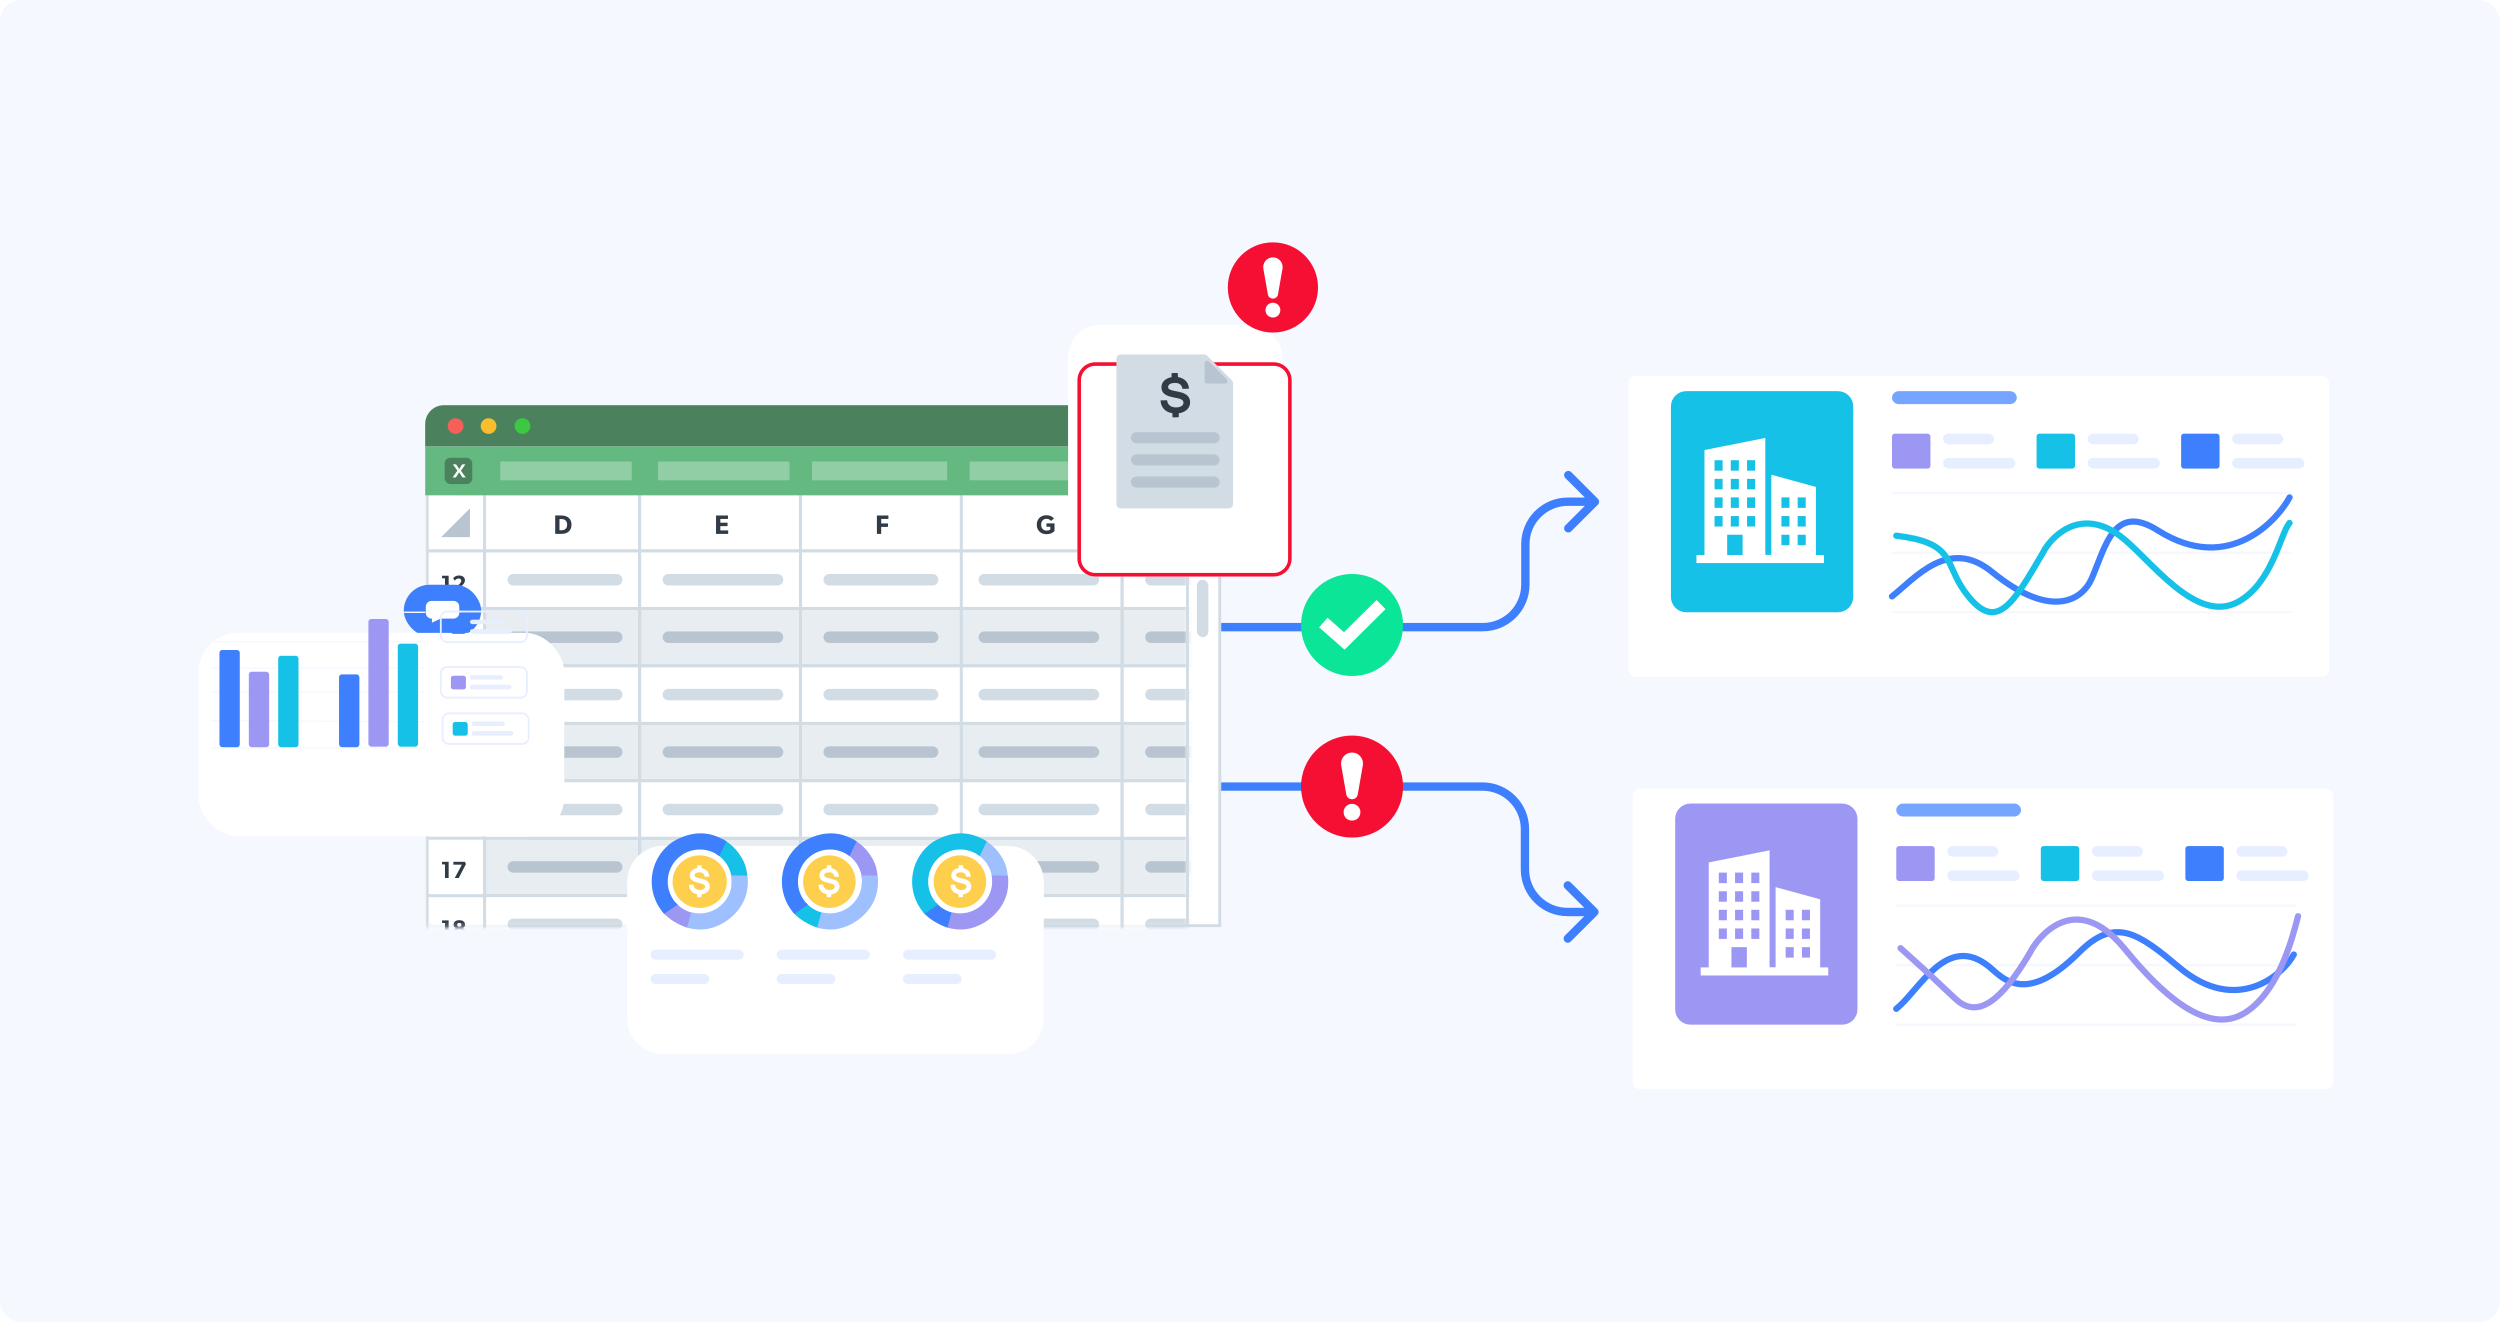 <svg width="588" height="311" viewBox="0 0 588 311" fill="none" xmlns="http://www.w3.org/2000/svg">
<rect width="588" height="311" rx="5" fill="#F5F8FF"/>
<path d="M287 146.517C286.457 146.517 286.017 146.957 286.017 147.5C286.017 148.043 286.457 148.483 287 148.483L287 146.517ZM375.817 118.694C376.201 118.31 376.201 117.688 375.817 117.304L369.562 111.05C369.178 110.666 368.556 110.666 368.172 111.05C367.788 111.434 367.788 112.056 368.172 112.44L373.732 117.999L368.172 123.559C367.788 123.943 367.788 124.565 368.172 124.949C368.556 125.333 369.178 125.333 369.562 124.949L375.817 118.694ZM358.766 127.999L357.783 127.999L358.766 127.999ZM358.766 137.5L357.783 137.5L358.766 137.5ZM287 148.483L348.766 148.483L348.766 146.517L287 146.517L287 148.483ZM359.748 137.5L359.748 127.999L357.783 127.999L357.783 137.5L359.748 137.5ZM368.766 118.982L375.122 118.982L375.122 117.016L368.766 117.016L368.766 118.982ZM359.748 127.999C359.748 123.019 363.786 118.982 368.766 118.982L368.766 117.016C362.7 117.016 357.783 121.934 357.783 127.999L359.748 127.999ZM348.766 148.483C354.831 148.483 359.748 143.566 359.748 137.5L357.783 137.5C357.783 142.48 353.746 146.517 348.766 146.517L348.766 148.483Z" fill="#3D7FFC"/>
<path d="M287 185.983C286.457 185.983 286.017 185.543 286.017 185C286.017 184.457 286.457 184.017 287 184.017L287 185.983ZM375.695 213.805C376.079 214.189 376.079 214.811 375.695 215.195L369.44 221.45C369.057 221.833 368.434 221.833 368.05 221.45C367.667 221.066 367.667 220.443 368.05 220.06L373.61 214.5L368.05 208.94C367.667 208.557 367.667 207.934 368.05 207.55C368.434 207.167 369.057 207.167 369.44 207.55L375.695 213.805ZM358.666 195L359.649 195L358.666 195ZM287 184.017L348.666 184.017L348.666 185.983L287 185.983L287 184.017ZM359.649 195L359.649 204.5L357.684 204.5L357.684 195L359.649 195ZM368.666 213.517L375 213.517L375 215.483L368.666 215.483L368.666 213.517ZM359.649 204.5C359.649 209.48 363.686 213.517 368.666 213.517L368.666 215.483C362.601 215.483 357.684 210.566 357.684 204.5L359.649 204.5ZM348.666 184.017C354.732 184.017 359.649 188.934 359.649 195L357.684 195C357.684 190.02 353.646 185.983 348.666 185.983L348.666 184.017Z" fill="#3D7FFC"/>
<path d="M424.94 116.219H401.109C400.699 116.219 400.367 116.551 400.367 116.962V136.657C400.367 137.067 400.699 137.4 401.109 137.4H424.94C425.349 137.4 425.681 137.067 425.681 136.657V116.962C425.681 116.551 425.349 116.219 424.94 116.219ZM409.887 129.305V124.314C409.887 123.957 410.09 123.632 410.417 123.465C410.749 123.296 411.153 123.318 411.461 123.52L415.704 126.003C415.726 126.015 415.747 126.029 415.767 126.044C416.018 126.227 416.162 126.506 416.162 126.809C416.162 127.113 416.018 127.392 415.767 127.575C415.747 127.59 415.726 127.604 415.704 127.616L411.461 130.099C411.291 130.21 411.092 130.267 410.891 130.267C410.729 130.267 410.566 130.23 410.417 130.154C410.09 129.987 409.887 129.662 409.887 129.305ZM417.782 119V117.705H420.271V119H417.782ZM416.299 119H413.81V117.705H416.299V119ZM412.327 119H409.838V117.705H412.327V119ZM408.355 119H405.867V117.705H408.355V119ZM408.355 134.619V135.913H405.867V134.619H408.355ZM409.838 134.619H412.327V135.913H409.838V134.619ZM413.81 134.619H416.299V135.913H413.81V134.619ZM417.782 134.619H420.271V135.913H417.782V134.619ZM424.198 119H421.754V117.705H424.198V119ZM404.383 117.705V119H401.85V117.705H404.383ZM401.85 134.619H404.383V135.913H401.85V134.619ZM421.754 135.913V134.619H424.198V135.913H421.754Z" fill="white"/>
<g filter="url(#filter0_dd_10354_15253)">
<rect x="383" y="83" width="164.801" height="70.777" rx="1.81" fill="white"/>
</g>
<path d="M396.593 92.306H432.286C434.101 92.306 435.573 93.778 435.573 95.593V140.407C435.573 142.222 434.101 143.694 432.286 143.694H396.593C394.778 143.694 393.306 142.222 393.306 140.407V95.593C393.306 93.778 394.778 92.306 396.593 92.306Z" fill="#15C1E6" stroke="#15C1E6" stroke-width="0.613"/>
<path d="M399 132.432H429V130.537H427.105V114.526L416.621 111.653V130.505H415.2L415.2 103L400.895 105.842V130.537H399L399 132.432ZM422.811 116.99H424.705V119.453H422.811V116.99ZM422.811 121.379H424.705V123.842H422.811V121.379ZM422.811 125.769H424.705V128.232H422.811V125.769ZM418.99 116.99H420.884V119.453H418.99V116.99ZM418.99 121.379H420.884V123.842H418.99V121.379ZM418.99 125.769H420.884V128.232H418.99V125.769ZM410.905 108.242H412.8V110.705H410.905V108.242ZM410.905 112.632H412.8V115.095H410.905V112.632ZM410.905 116.99H412.8V119.453H410.905V116.99ZM410.905 121.379H412.8V123.842H410.905V121.379ZM407.084 108.242H408.979V110.705H407.084V108.242ZM407.084 112.632H408.979V115.095H407.084V112.632ZM407.084 116.99H408.979V119.453H407.084V116.99ZM407.084 121.379H408.979V123.842H407.084V121.379ZM403.263 108.242H405.158V110.706H403.263V108.242ZM403.263 112.632H405.158V115.095H403.263V112.632ZM403.263 116.99H405.158V119.453H403.263V116.99ZM403.263 121.379H405.158V123.842H403.263V121.379ZM406.232 125.769H409.863V130.537H406.232V125.769Z" fill="white"/>
<path d="M472.721 92H446.625C445.727 92 445 92.683 445 93.526C445 94.369 445.727 95.053 446.625 95.053H472.721C473.619 95.053 474.346 94.369 474.346 93.526C474.346 92.683 473.619 92 472.721 92Z" fill="#76A5FF"/>
<path d="M445 116H539" stroke="#F5F8FF" stroke-width="0.587"/>
<path d="M445 130H539" stroke="#F5F8FF" stroke-width="0.587"/>
<path d="M445 144H539" stroke="#F5F8FF" stroke-width="0.587"/>
<path d="M425.94 213.219H402.109C401.699 213.219 401.367 213.551 401.367 213.962V233.657C401.367 234.067 401.699 234.4 402.109 234.4H425.94C426.349 234.4 426.681 234.067 426.681 233.657V213.962C426.681 213.551 426.349 213.219 425.94 213.219ZM410.887 226.305V221.314C410.887 220.957 411.09 220.632 411.417 220.465C411.749 220.296 412.153 220.318 412.461 220.52L416.704 223.003C416.726 223.015 416.747 223.029 416.767 223.044C417.018 223.227 417.162 223.506 417.162 223.809C417.162 224.113 417.018 224.392 416.767 224.575C416.747 224.59 416.726 224.604 416.704 224.616L412.461 227.099C412.291 227.21 412.092 227.267 411.891 227.267C411.729 227.267 411.566 227.23 411.417 227.154C411.09 226.987 410.887 226.662 410.887 226.305ZM418.782 216V214.705H421.271V216H418.782ZM417.299 216H414.81V214.705H417.299V216ZM413.327 216H410.838V214.705H413.327V216ZM409.355 216H406.867V214.705H409.355V216ZM409.355 231.619V232.913H406.867V231.619H409.355ZM410.838 231.619H413.327V232.913H410.838V231.619ZM414.81 231.619H417.299V232.913H414.81V231.619ZM418.782 231.619H421.271V232.913H418.782V231.619ZM425.198 216H422.754V214.705H425.198V216ZM405.383 214.705V216H402.85V214.705H405.383ZM402.85 231.619H405.383V232.913H402.85V231.619ZM422.754 232.913V231.619H425.198V232.913H422.754Z" fill="white"/>
<g filter="url(#filter1_dd_10354_15253)">
<rect x="384" y="180" width="164.801" height="70.777" rx="1.81" fill="white"/>
</g>
<path d="M397.593 189.306H433.286C435.101 189.306 436.573 190.778 436.573 192.593V237.407C436.573 239.222 435.101 240.694 433.286 240.694H397.593C395.778 240.694 394.306 239.222 394.306 237.407V192.593C394.306 190.778 395.778 189.306 397.593 189.306Z" fill="#9D97F4" stroke="#9D97F4" stroke-width="0.613"/>
<path d="M400 229.432H430V227.537H428.105V211.526L417.621 208.653V227.505H416.2L416.2 200L401.895 202.842V227.537H400L400 229.432ZM423.811 213.99H425.705V216.453H423.811V213.99ZM423.811 218.379H425.705V220.842H423.811V218.379ZM423.811 222.769H425.705V225.232H423.811V222.769ZM419.99 213.99H421.884V216.453H419.99V213.99ZM419.99 218.379H421.884V220.842H419.99V218.379ZM419.99 222.769H421.884V225.232H419.99V222.769ZM411.905 205.242H413.8V207.705H411.905V205.242ZM411.905 209.632H413.8V212.095H411.905V209.632ZM411.905 213.99H413.8V216.453H411.905V213.99ZM411.905 218.379H413.8V220.842H411.905V218.379ZM408.084 205.242H409.979V207.705H408.084V205.242ZM408.084 209.632H409.979V212.095H408.084V209.632ZM408.084 213.99H409.979V216.453H408.084V213.99ZM408.084 218.379H409.979V220.842H408.084V218.379ZM404.263 205.242H406.158V207.706H404.263V205.242ZM404.263 209.632H406.158V212.095H404.263V209.632ZM404.263 213.99H406.158V216.453H404.263V213.99ZM404.263 218.379H406.158V220.842H404.263V218.379ZM407.232 222.769H410.863V227.537H407.232V222.769Z" fill="white"/>
<path d="M473.721 189H447.625C446.727 189 446 189.683 446 190.526C446 191.369 446.727 192.053 447.625 192.053H473.721C474.619 192.053 475.346 191.369 475.346 190.526C475.346 189.683 474.619 189 473.721 189Z" fill="#76A5FF"/>
<path d="M446 213H540" stroke="#F5F8FF" stroke-width="0.587"/>
<path d="M446 227H540" stroke="#F5F8FF" stroke-width="0.587"/>
<path d="M446 241H540" stroke="#F5F8FF" stroke-width="0.587"/>
<circle cx="318" cy="147" r="12" fill="#0BE597"/>
<path d="M312.375 147.417L316.176 150.75L323.748 143.25" stroke="white" stroke-width="3.013" stroke-linecap="square"/>
<circle cx="318" cy="185" r="12" fill="#F50F32"/>
<g clip-path="url(#clip0_10354_15253)">
<path d="M317.993 189.059C316.903 189.059 316.016 189.946 316.016 191.036C316.115 193.656 319.872 193.655 319.971 191.036C319.971 189.946 319.083 189.059 317.993 189.059Z" fill="white"/>
<path d="M319.972 177.913C318.991 176.696 317.001 176.695 316.019 177.913C315.528 178.498 315.321 179.266 315.453 180.018C315.846 182.263 316.4 185.432 316.649 186.854C316.928 188.352 319.063 188.352 319.342 186.855L320.538 180.018C320.67 179.266 320.464 178.498 319.972 177.913Z" fill="white"/>
</g>
<path d="M445 140.275C450.434 135.996 458.326 126.21 468.5 134.5C482 145.5 489.585 141.587 492 136C495.242 128.5 497.216 118.232 507.488 124.733C524.5 135.5 535.964 121.814 538.5 117" stroke="#3D7FFC" stroke-width="1.466" stroke-linecap="round"/>
<path d="M446 237.276C451.434 232.997 457.922 219.092 468 227.498C471 230 476.346 236.661 489 224.003C497.5 215.5 503 219.496 512.5 227.498C526.012 238.881 536.964 229.315 539.5 224.501" stroke="#3D7FFC" stroke-width="1.466" stroke-linecap="round"/>
<path d="M446 125.999C459.932 127.656 457.308 132.431 462 139C469.5 149.5 473.503 141.884 480.5 130C482.114 126.679 489 118.939 498.597 126.024C505.561 131.166 516.403 147.179 526.5 141.5C534.5 137 536.348 125.49 538.5 123" stroke="#15C1E6" stroke-width="1.466" stroke-linecap="round"/>
<path d="M447 223.001C457 231.998 454.068 229.522 460 234.998C465 239.613 470.503 235.884 477.5 223.999C479.114 220.679 488 209 499.597 223.026C505.113 229.698 517.403 244.181 527.5 238.502C535.5 234.002 539 221.498 540.5 215.498" stroke="#9D97F4" stroke-width="1.466" stroke-linecap="round"/>
<rect x="445" y="102" width="9.04" height="8.218" rx="0.648" fill="#9D97F4"/>
<rect x="446" y="199" width="9.04" height="8.218" rx="0.648" fill="#9D97F4"/>
<rect x="479" y="102" width="9.04" height="8.218" rx="0.648" fill="#15C1E6"/>
<rect x="480" y="199" width="9.04" height="8.218" rx="0.648" fill="#15C1E6"/>
<rect x="513" y="102" width="9.04" height="8.218" rx="0.648" fill="#3D7FFC"/>
<rect x="514" y="199" width="9.04" height="8.218" rx="0.648" fill="#3D7FFC"/>
<rect x="457" y="102" width="12" height="2.5" rx="1.25" fill="#E7EEFF"/>
<rect x="458" y="199" width="12" height="2.5" rx="1.25" fill="#E7EEFF"/>
<rect x="491" y="102" width="12" height="2.5" rx="1.25" fill="#E7EEFF"/>
<rect x="492" y="199" width="12" height="2.5" rx="1.25" fill="#E7EEFF"/>
<rect x="525" y="102" width="12" height="2.5" rx="1.25" fill="#E7EEFF"/>
<rect x="526" y="199" width="12" height="2.5" rx="1.25" fill="#E7EEFF"/>
<rect x="457" y="107.699" width="17" height="2.5" rx="1.25" fill="#E7EEFF"/>
<rect x="458" y="204.699" width="17" height="2.5" rx="1.25" fill="#E7EEFF"/>
<rect x="491" y="107.699" width="17" height="2.5" rx="1.25" fill="#E7EEFF"/>
<rect x="492" y="204.699" width="17" height="2.5" rx="1.25" fill="#E7EEFF"/>
<rect x="525" y="107.699" width="17" height="2.5" rx="1.25" fill="#E7EEFF"/>
<rect x="526" y="204.699" width="17" height="2.5" rx="1.25" fill="#E7EEFF"/>
<g filter="url(#filter2_dd_10354_15253)">
<path d="M101.234 117.954C101.234 114.418 104.101 111.55 107.638 111.55H286.89V212.418H101.234V117.954Z" fill="white" stroke="#D2DCE4" stroke-width="0.703"/>
<rect x="281.508" y="131.057" width="2.702" height="13.51" rx="1.351" fill="#D2DCE4"/>
<mask id="mask0_10354_15253" style="mask-type:alpha" maskUnits="userSpaceOnUse" x="100" y="110" width="180" height="103">
<rect x="100" y="110.314" width="179.293" height="102.453" fill="#D9D9D9"/>
</mask>
<g mask="url(#mask0_10354_15253)">
<path d="M100.469 124.301L100.469 110.791L113.979 110.791L113.979 124.301L100.469 124.301Z" fill="white" stroke="#D2DCE4" stroke-width="0.697"/>
<path d="M100.469 137.801L100.469 124.291L113.979 124.291L113.979 137.801L100.469 137.801Z" fill="white" stroke="#D2DCE4" stroke-width="0.697"/>
<path d="M100.469 191.846L100.469 178.336L113.979 178.336L113.979 191.846L100.469 191.846Z" fill="white" stroke="#D2DCE4" stroke-width="0.697"/>
<path d="M100.469 164.83L100.469 151.32L113.979 151.32L113.979 164.83L100.469 164.83Z" fill="white" stroke="#D2DCE4" stroke-width="0.697"/>
<path d="M100.469 218.863L100.469 205.353L113.979 205.353L113.979 218.863L100.469 218.863Z" fill="white" stroke="#D2DCE4" stroke-width="0.697"/>
<path d="M100.469 151.316L100.469 137.806L113.979 137.806L113.979 151.316L100.469 151.316Z" fill="white" stroke="#D2DCE4" stroke-width="0.697"/>
<path d="M100.469 205.359L100.469 191.849L113.979 191.849L113.979 205.359L100.469 205.359Z" fill="white" stroke="#D2DCE4" stroke-width="0.697"/>
<path d="M100.469 178.33L100.469 164.82L113.979 164.82L113.979 178.33L100.469 178.33Z" fill="white" stroke="#D2DCE4" stroke-width="0.697"/>
<path d="M105.521 133.92H104.661V130.725H103.971V130.112H105.521V133.92ZM109.526 133.92H106.734L106.629 133.357L107.921 132.193C108.279 131.867 108.494 131.619 108.494 131.293C108.494 130.968 108.257 130.758 107.882 130.758C107.501 130.758 107.17 131.006 106.96 131.271L106.585 130.686C106.635 130.57 107.104 130.057 107.965 130.057C108.825 130.057 109.35 130.515 109.35 131.183C109.35 131.851 108.853 132.248 108.55 132.518L107.761 133.23H109.526V133.92Z" fill="#303B45"/>
<path d="M105.521 187.965H104.661V184.77H103.971V184.157H105.521V187.965ZM109.548 186.668C109.548 187.419 109.013 188.026 108.125 188.026C107.485 188.026 107.098 187.678 106.9 187.391C106.712 187.126 106.574 186.723 106.574 186.111C106.574 185.427 106.767 184.897 107.082 184.571C107.374 184.262 107.744 184.102 108.246 184.102C108.765 184.102 109.151 184.279 109.427 184.472L109.101 185.057C108.919 184.913 108.594 184.775 108.285 184.775C108.036 184.775 107.871 184.858 107.722 185.002C107.562 185.162 107.418 185.476 107.418 185.896C107.523 185.78 107.788 185.504 108.379 185.504C108.969 185.504 109.548 185.918 109.548 186.668ZM108.704 186.729C108.704 186.398 108.483 186.1 108.097 186.1C107.705 186.1 107.479 186.398 107.479 186.729C107.479 187.065 107.705 187.358 108.097 187.358C108.483 187.358 108.704 187.065 108.704 186.729Z" fill="#303B45"/>
<path d="M105.521 160.947H104.661V157.752H103.971V157.14H105.521V160.947ZM109.648 160.186H109.14V160.947H108.279V160.186H106.425V159.535L108.152 157.129H109.14V159.496H109.648V160.186ZM108.301 159.513V158.039L107.236 159.513H108.301Z" fill="#303B45"/>
<path d="M105.521 214.979H104.661V211.784H103.971V211.171H105.521V214.979ZM109.488 213.902C109.488 214.658 108.825 215.039 108.031 215.039C107.236 215.039 106.574 214.658 106.574 213.902C106.574 213.439 106.839 213.124 107.258 212.992V212.981C106.982 212.882 106.679 212.655 106.679 212.164C106.679 211.475 107.303 211.116 108.031 211.116C108.754 211.116 109.377 211.475 109.377 212.164C109.377 212.661 109.079 212.887 108.803 212.981V212.998C109.217 213.124 109.488 213.439 109.488 213.902ZM108.533 212.231C108.533 211.933 108.323 211.767 108.031 211.767C107.733 211.767 107.529 211.933 107.529 212.231C107.529 212.523 107.733 212.689 108.031 212.689C108.323 212.689 108.533 212.523 108.533 212.231ZM108.621 213.82C108.621 213.478 108.362 213.279 108.031 213.279C107.694 213.279 107.44 213.478 107.44 213.82C107.44 214.162 107.705 214.36 108.031 214.36C108.356 214.36 108.621 214.162 108.621 213.82Z" fill="#303B45"/>
<path d="M105.521 147.156H104.661V143.961H103.971V143.349H105.521V147.156ZM109.449 146.042C109.449 146.803 108.748 147.217 107.965 147.217C107.176 147.217 106.707 146.776 106.574 146.582L106.982 146.053C107.137 146.24 107.545 146.527 107.915 146.527C108.29 146.527 108.583 146.334 108.583 145.992C108.583 145.655 108.318 145.479 107.976 145.479H107.639V144.855H107.976C108.274 144.855 108.483 144.706 108.483 144.408C108.483 144.11 108.235 143.961 107.932 143.961C107.628 143.961 107.33 144.083 107.021 144.331L106.69 143.768C106.955 143.536 107.308 143.294 108.003 143.294C108.693 143.294 109.328 143.669 109.328 144.309C109.328 144.817 109.035 145.037 108.781 145.142V145.159C109.101 145.241 109.449 145.545 109.449 146.042Z" fill="#303B45"/>
<path d="M105.521 201.201H104.661V198.006H103.971V197.394H105.521V201.201ZM109.592 197.923L107.898 201.201H106.96L108.632 198.078H106.635V197.394H109.35L109.592 197.923Z" fill="#303B45"/>
<path d="M105.521 174.174H104.661V170.979H103.971V170.366H105.521V174.174ZM109.477 172.899C109.477 173.788 108.71 174.235 107.954 174.235C107.192 174.235 106.729 173.887 106.552 173.611L106.96 173.087C107.17 173.379 107.567 173.545 107.893 173.545C108.219 173.545 108.61 173.357 108.61 172.899C108.61 172.447 108.235 172.259 107.893 172.259C107.645 172.259 107.369 172.336 107.198 172.458L106.811 172.226L107.104 170.366H109.333V171.051H107.749L107.639 171.735C107.755 171.685 107.898 171.652 108.147 171.652C108.726 171.652 109.477 172.016 109.477 172.899Z" fill="#303B45"/>
<rect x="113.977" y="124.301" width="13.51" height="36.477" transform="rotate(-90 113.977 124.301)" fill="white" stroke="#D2DCE4" stroke-width="0.697"/>
<rect x="150.453" y="124.301" width="13.51" height="37.828" transform="rotate(-90 150.453 124.301)" fill="white" stroke="#D2DCE4" stroke-width="0.697"/>
<rect x="188.289" y="124.301" width="13.51" height="37.828" transform="rotate(-90 188.289 124.301)" fill="white" stroke="#D2DCE4" stroke-width="0.697"/>
<rect x="226.102" y="124.301" width="13.51" height="37.828" transform="rotate(-90 226.102 124.301)" fill="white" stroke="#D2DCE4" stroke-width="0.697"/>
<rect x="263.945" y="124.301" width="13.51" height="36.477" transform="rotate(-90 263.945 124.301)" fill="white" stroke="#D2DCE4" stroke-width="0.697"/>
<rect x="113.977" y="151.316" width="13.51" height="36.477" transform="rotate(-90 113.977 151.316)" fill="#D2DCE4" fill-opacity="0.5" stroke="#D2DCE4" stroke-width="0.697"/>
<rect x="113.977" y="178.33" width="13.51" height="36.477" transform="rotate(-90 113.977 178.33)" fill="#D2DCE4" fill-opacity="0.5" stroke="#D2DCE4" stroke-width="0.697"/>
<rect x="113.977" y="205.359" width="13.51" height="36.477" transform="rotate(-90 113.977 205.359)" fill="#D2DCE4" fill-opacity="0.5" stroke="#D2DCE4" stroke-width="0.697"/>
<rect x="150.453" y="151.316" width="13.51" height="37.828" transform="rotate(-90 150.453 151.316)" fill="#D2DCE4" fill-opacity="0.5" stroke="#D2DCE4" stroke-width="0.697"/>
<rect x="150.453" y="178.33" width="13.51" height="37.828" transform="rotate(-90 150.453 178.33)" fill="#D2DCE4" fill-opacity="0.5" stroke="#D2DCE4" stroke-width="0.697"/>
<rect x="150.453" y="205.359" width="13.51" height="37.828" transform="rotate(-90 150.453 205.359)" fill="#D2DCE4" fill-opacity="0.5" stroke="#D2DCE4" stroke-width="0.697"/>
<rect x="188.289" y="151.316" width="13.51" height="37.828" transform="rotate(-90 188.289 151.316)" fill="#D2DCE4" fill-opacity="0.5" stroke="#D2DCE4" stroke-width="0.697"/>
<path d="M188.289 178.33L188.289 164.82L226.117 164.82L226.117 178.33L188.289 178.33Z" fill="#D2DCE4" fill-opacity="0.5" stroke="#D2DCE4" stroke-width="0.697"/>
<rect x="188.289" y="205.359" width="13.51" height="37.828" transform="rotate(-90 188.289 205.359)" fill="#D2DCE4" fill-opacity="0.5" stroke="#D2DCE4" stroke-width="0.697"/>
<rect x="226.102" y="151.316" width="13.51" height="37.828" transform="rotate(-90 226.102 151.316)" fill="#D2DCE4" fill-opacity="0.5" stroke="#D2DCE4" stroke-width="0.697"/>
<rect x="226.102" y="178.334" width="13.51" height="37.828" transform="rotate(-90 226.102 178.334)" fill="#D2DCE4" fill-opacity="0.5" stroke="#D2DCE4" stroke-width="0.697"/>
<rect x="226.102" y="205.359" width="13.51" height="37.828" transform="rotate(-90 226.102 205.359)" fill="#D2DCE4" fill-opacity="0.5" stroke="#D2DCE4" stroke-width="0.697"/>
<rect x="263.945" y="151.316" width="13.51" height="36.477" transform="rotate(-90 263.945 151.316)" fill="#D2DCE4" fill-opacity="0.5" stroke="#D2DCE4" stroke-width="0.697"/>
<rect x="263.945" y="178.334" width="13.51" height="36.477" transform="rotate(-90 263.945 178.334)" fill="#D2DCE4" fill-opacity="0.5" stroke="#D2DCE4" stroke-width="0.697"/>
<rect x="263.945" y="205.359" width="13.51" height="36.477" transform="rotate(-90 263.945 205.359)" fill="#D2DCE4" fill-opacity="0.5" stroke="#D2DCE4" stroke-width="0.697"/>
<rect x="113.977" y="137.801" width="13.51" height="36.477" transform="rotate(-90 113.977 137.801)" fill="white" stroke="#D2DCE4" stroke-width="0.697"/>
<rect x="113.977" y="164.83" width="13.51" height="36.477" transform="rotate(-90 113.977 164.83)" fill="white" stroke="#D2DCE4" stroke-width="0.697"/>
<rect x="113.977" y="191.846" width="13.51" height="36.477" transform="rotate(-90 113.977 191.846)" fill="white" stroke="#D2DCE4" stroke-width="0.697"/>
<rect x="113.977" y="218.863" width="13.51" height="36.477" transform="rotate(-90 113.977 218.863)" fill="white" stroke="#D2DCE4" stroke-width="0.697"/>
<rect x="150.453" y="137.801" width="13.51" height="37.828" transform="rotate(-90 150.453 137.801)" fill="white" stroke="#D2DCE4" stroke-width="0.697"/>
<rect x="150.453" y="164.83" width="13.51" height="37.828" transform="rotate(-90 150.453 164.83)" fill="white" stroke="#D2DCE4" stroke-width="0.697"/>
<rect x="150.453" y="191.846" width="13.51" height="37.828" transform="rotate(-90 150.453 191.846)" fill="white" stroke="#D2DCE4" stroke-width="0.697"/>
<rect x="150.453" y="218.863" width="13.51" height="37.828" transform="rotate(-90 150.453 218.863)" fill="white" stroke="#D2DCE4" stroke-width="0.697"/>
<rect x="188.289" y="137.801" width="13.51" height="37.828" transform="rotate(-90 188.289 137.801)" fill="white" stroke="#D2DCE4" stroke-width="0.697"/>
<rect x="188.289" y="164.83" width="13.51" height="37.828" transform="rotate(-90 188.289 164.83)" fill="white" stroke="#D2DCE4" stroke-width="0.697"/>
<rect x="188.289" y="191.846" width="13.51" height="37.828" transform="rotate(-90 188.289 191.846)" fill="white" stroke="#D2DCE4" stroke-width="0.697"/>
<rect x="188.289" y="218.863" width="13.51" height="37.828" transform="rotate(-90 188.289 218.863)" fill="white" stroke="#D2DCE4" stroke-width="0.697"/>
<rect x="226.102" y="137.803" width="13.51" height="37.828" transform="rotate(-90 226.102 137.803)" fill="white" stroke="#D2DCE4" stroke-width="0.697"/>
<rect x="226.102" y="164.83" width="13.51" height="37.828" transform="rotate(-90 226.102 164.83)" fill="white" stroke="#D2DCE4" stroke-width="0.697"/>
<rect x="226.102" y="191.846" width="13.51" height="37.828" transform="rotate(-90 226.102 191.846)" fill="white" stroke="#D2DCE4" stroke-width="0.697"/>
<rect x="226.102" y="218.863" width="13.51" height="37.828" transform="rotate(-90 226.102 218.863)" fill="white" stroke="#D2DCE4" stroke-width="0.697"/>
<rect x="263.945" y="137.803" width="13.51" height="36.477" transform="rotate(-90 263.945 137.803)" fill="white" stroke="#D2DCE4" stroke-width="0.697"/>
<rect x="263.945" y="164.83" width="13.51" height="36.477" transform="rotate(-90 263.945 164.83)" fill="white" stroke="#D2DCE4" stroke-width="0.697"/>
<rect x="263.945" y="191.846" width="13.51" height="36.477" transform="rotate(-90 263.945 191.846)" fill="white" stroke="#D2DCE4" stroke-width="0.697"/>
<rect x="263.945" y="218.863" width="13.51" height="36.477" transform="rotate(-90 263.945 218.863)" fill="white" stroke="#D2DCE4" stroke-width="0.697"/>
<path d="M120.727 144.568H145.045" stroke="#B8C4D0" stroke-width="2.702" stroke-linecap="round"/>
<path d="M120.727 171.584H145.045" stroke="#B8C4D0" stroke-width="2.702" stroke-linecap="round"/>
<path d="M120.727 198.6H145.045" stroke="#B8C4D0" stroke-width="2.702" stroke-linecap="round"/>
<path d="M157.203 144.568H182.872" stroke="#B8C4D0" stroke-width="2.702" stroke-linecap="round"/>
<path d="M157.203 171.584H182.872" stroke="#B8C4D0" stroke-width="2.702" stroke-linecap="round"/>
<path d="M157.203 198.6H182.872" stroke="#B8C4D0" stroke-width="2.702" stroke-linecap="round"/>
<path d="M195.031 144.568H219.349" stroke="#B8C4D0" stroke-width="2.702" stroke-linecap="round"/>
<path d="M195.031 171.584H219.349" stroke="#B8C4D0" stroke-width="2.698" stroke-linecap="round"/>
<path d="M195.031 198.6H219.349" stroke="#B8C4D0" stroke-width="2.702" stroke-linecap="round"/>
<path d="M231.508 144.568H257.177" stroke="#B8C4D0" stroke-width="2.702" stroke-linecap="round"/>
<path d="M231.508 171.584H257.177" stroke="#B8C4D0" stroke-width="2.702" stroke-linecap="round"/>
<path d="M231.508 198.6H257.177" stroke="#B8C4D0" stroke-width="2.702" stroke-linecap="round"/>
<path d="M270.695 144.568H293.662" stroke="#B8C4D0" stroke-width="2.702" stroke-linecap="round"/>
<path d="M270.695 171.584H293.662" stroke="#B8C4D0" stroke-width="2.702" stroke-linecap="round"/>
<path d="M270.695 198.6H293.662" stroke="#B8C4D0" stroke-width="2.702" stroke-linecap="round"/>
<path d="M120.727 131.055H145.045" stroke="#D2DCE4" stroke-width="2.702" stroke-linecap="round"/>
<path d="M120.727 158.07H145.045" stroke="#D2DCE4" stroke-width="2.702" stroke-linecap="round"/>
<path d="M120.727 185.098H145.045" stroke="#D2DCE4" stroke-width="2.702" stroke-linecap="round"/>
<path d="M120.727 212.113H145.045" stroke="#D2DCE4" stroke-width="2.702" stroke-linecap="round"/>
<path d="M157.203 131.055H182.872" stroke="#D2DCE4" stroke-width="2.702" stroke-linecap="round"/>
<path d="M157.203 158.07H182.872" stroke="#D2DCE4" stroke-width="2.702" stroke-linecap="round"/>
<path d="M157.203 185.098H182.872" stroke="#D2DCE4" stroke-width="2.702" stroke-linecap="round"/>
<path d="M157.203 212.113H182.872" stroke="#D2DCE4" stroke-width="2.702" stroke-linecap="round"/>
<path d="M195.031 131.055H219.349" stroke="#D2DCE4" stroke-width="2.702" stroke-linecap="round"/>
<path d="M195.031 158.07H219.349" stroke="#D2DCE4" stroke-width="2.702" stroke-linecap="round"/>
<path d="M195.031 185.098H219.349" stroke="#D2DCE4" stroke-width="2.702" stroke-linecap="round"/>
<path d="M195.031 212.113H219.349" stroke="#D2DCE4" stroke-width="2.702" stroke-linecap="round"/>
<path d="M231.508 131.055H257.177" stroke="#D2DCE4" stroke-width="2.702" stroke-linecap="round"/>
<path d="M231.508 158.07H257.177" stroke="#D2DCE4" stroke-width="2.702" stroke-linecap="round"/>
<path d="M231.508 185.098H257.177" stroke="#D2DCE4" stroke-width="2.702" stroke-linecap="round"/>
<path d="M231.508 212.113H257.177" stroke="#D2DCE4" stroke-width="2.702" stroke-linecap="round"/>
<path d="M270.695 131.055H293.662" stroke="#D2DCE4" stroke-width="2.702" stroke-linecap="round"/>
<path d="M270.695 158.07H293.662" stroke="#D2DCE4" stroke-width="2.702" stroke-linecap="round"/>
<path d="M270.695 185.098H293.662" stroke="#D2DCE4" stroke-width="2.702" stroke-linecap="round"/>
<path d="M270.695 212.113H293.662" stroke="#D2DCE4" stroke-width="2.702" stroke-linecap="round"/>
<path d="M110.53 121.03V114.273L103.773 121.03H110.53Z" fill="#B8C4D0"/>
<path d="M134.421 118.109C134.421 118.95 134.083 119.452 133.719 119.759C133.361 120.06 132.803 120.273 132.05 120.273H130.583V115.946H132.05C132.803 115.946 133.361 116.159 133.719 116.466C134.083 116.767 134.421 117.269 134.421 118.109ZM133.393 118.109C133.393 117.576 133.192 117.269 133.01 117.093C132.828 116.924 132.527 116.786 132.107 116.786H131.592V119.414H132.107C132.527 119.414 132.828 119.276 133.01 119.101C133.192 118.931 133.393 118.643 133.393 118.109Z" fill="#303B45"/>
<path d="M171.271 120.273H168.411V115.946H171.214V116.755H169.421V117.639H171.114V118.448H169.421V119.452H171.271V120.273Z" fill="#303B45"/>
<path d="M208.95 116.755H207.257V117.815H208.85V118.624H207.257V120.273H206.247V115.946H208.95V116.755Z" fill="#303B45"/>
<path d="M248.025 119.604C247.805 119.799 247.291 120.344 246.099 120.344C244.901 120.344 243.847 119.554 243.847 118.111C243.847 116.669 244.901 115.885 246.112 115.885C247.26 115.885 247.755 116.487 247.893 116.637L247.222 117.221C247.04 117.02 246.701 116.725 246.112 116.725C245.416 116.725 244.876 117.233 244.876 118.111C244.876 118.99 245.428 119.498 246.131 119.498C246.833 119.498 247.034 119.222 247.034 119.222V118.582H246.124V117.81H248.025V119.604Z" fill="#303B45"/>
</g>
<path d="M279.289 212.767V110.797" stroke="#D2DCE4" stroke-width="0.676"/>
<rect x="100.008" y="99.717" width="187.242" height="11.482" fill="#63B97F"/>
<path d="M100 94.416C100 91.977 101.977 90 104.416 90H282.826C285.265 90 287.242 91.977 287.242 94.416V99.715H100V94.416Z" fill="#4B825D"/>
<path d="M109 94.906C109.001 95.271 108.893 95.627 108.691 95.931C108.488 96.235 108.2 96.472 107.862 96.612C107.525 96.752 107.153 96.789 106.795 96.718C106.436 96.648 106.106 96.472 105.847 96.215C105.589 95.958 105.412 95.629 105.341 95.272C105.269 94.914 105.305 94.544 105.445 94.207C105.585 93.87 105.821 93.582 106.125 93.379C106.429 93.177 106.787 93.068 107.152 93.068C107.64 93.072 108.108 93.266 108.453 93.61C108.799 93.954 108.995 94.419 109 94.906Z" fill="#F66058"/>
<path d="M116.765 94.906C116.766 95.271 116.659 95.628 116.456 95.931C116.253 96.235 115.965 96.472 115.627 96.612C115.289 96.752 114.917 96.789 114.559 96.718C114.2 96.647 113.87 96.471 113.611 96.213C113.353 95.956 113.177 95.627 113.106 95.269C113.034 94.911 113.071 94.54 113.212 94.204C113.352 93.867 113.59 93.579 113.894 93.377C114.199 93.175 114.557 93.067 114.922 93.068C115.165 93.067 115.405 93.114 115.629 93.206C115.853 93.298 116.057 93.433 116.228 93.604C116.4 93.775 116.535 93.978 116.628 94.202C116.72 94.425 116.767 94.665 116.765 94.906Z" fill="#F9BD2E"/>
<path d="M124.734 94.906C124.735 95.271 124.627 95.627 124.425 95.931C124.223 96.235 123.934 96.472 123.597 96.612C123.259 96.752 122.888 96.789 122.529 96.718C122.17 96.648 121.841 96.472 121.582 96.215C121.323 95.958 121.147 95.629 121.075 95.272C121.003 94.914 121.04 94.544 121.179 94.207C121.319 93.87 121.556 93.582 121.86 93.379C122.164 93.177 122.521 93.068 122.887 93.068C123.375 93.072 123.842 93.266 124.188 93.61C124.533 93.954 124.73 94.419 124.734 94.906Z" fill="#3CC840"/>
<rect x="104.586" y="102.367" width="6.492" height="6.183" rx="1.32" fill="#4B825D"/>
<path d="M107.996 105.771L108.771 107.003H109.537L108.406 105.408L109.463 103.912H108.707L107.991 105.028L107.275 103.912H106.519L107.576 105.404L106.445 107.003H107.206L107.996 105.771Z" fill="white"/>
<rect opacity="0.3" x="265.172" y="103.25" width="22.08" height="4.416" fill="white"/>
<rect opacity="0.3" x="228.07" y="103.25" width="30.913" height="4.416" fill="white"/>
<rect opacity="0.3" x="154.766" y="103.25" width="30.913" height="4.416" fill="white"/>
<rect opacity="0.3" x="190.977" y="103.25" width="31.796" height="4.416" fill="white"/>
<rect opacity="0.3" x="117.664" y="103.25" width="30.913" height="4.416" fill="white"/>
</g>
<g filter="url(#filter3_dd_10354_15253)">
<path d="M145 197.492C145 192.802 148.802 189 153.492 189H234.508C239.198 189 243 192.802 243 197.492V229.508C243 234.198 239.198 238 234.508 238H153.492C148.802 238 145 234.198 145 229.508V197.492Z" fill="white"/>
</g>
<path d="M173.936 200.952C172.887 199.414 171.475 198.159 169.824 197.297C169.876 197.956 169.773 198.618 169.521 199.229C169.269 199.84 168.876 200.383 168.375 200.814C169.665 201.565 170.704 202.681 171.36 204.022C172.015 205.362 172.259 206.866 172.059 208.344C172.269 208.249 172.491 208.181 172.719 208.142L173.164 208.12C173.338 207.87 173.508 207.613 173.668 207.353C173.77 207.126 173.891 206.908 174.03 206.702C174.073 206.611 174.117 206.524 174.157 206.437C174.497 205.714 175.16 206.256 175.78 205.963C175.486 203.398 174.78 202.182 173.936 200.952Z" fill="#15C1E6"/>
<path d="M163.177 217.197H163.275C163.228 216.965 163.177 216.737 163.112 216.505C163.086 216.408 163.054 216.31 163.028 216.212V216.187L162.767 215.362C162.695 215.128 162.668 214.882 162.688 214.638C161.257 214.264 159.97 213.476 158.985 212.373C158.333 213.057 157.595 213.654 156.79 214.15C156.515 214.33 156.218 214.473 155.906 214.577C157.279 216.234 159.688 217.558 161.619 218.195C162.173 217.649 162.358 217.197 163.177 217.197Z" fill="#9D97F4"/>
<path d="M159.367 212.779C158.995 212.422 158.661 212.028 158.37 211.603C157.356 210.124 156.903 208.332 157.092 206.549C157.28 204.766 158.099 203.109 159.4 201.874C160.702 200.639 162.401 199.908 164.193 199.812C165.986 199.715 167.754 200.26 169.18 201.348L170.85 197.906C166.865 195.323 162.598 195.373 158.197 198.008C155.719 199.704 154.018 202.314 153.466 205.263C152.915 208.212 153.558 211.259 155.255 213.734C155.544 214.157 155.863 214.56 156.208 214.939L159.367 212.779Z" fill="#3D7FFC"/>
<path d="M175.812 205.956L171.986 205.895C172.223 207.152 172.136 208.449 171.733 209.663C171.33 210.877 170.624 211.969 169.682 212.836C168.74 213.702 167.593 214.316 166.348 214.617C165.104 214.919 163.803 214.9 162.568 214.561L161.586 218.201C164.241 218.824 166.031 218.759 168.107 218.017C169.466 217.529 170.727 216.802 171.831 215.871C174.899 213.28 176.254 209.958 175.812 205.956Z" fill="#9FC0FF"/>
<ellipse cx="164.568" cy="207.364" rx="6.38" ry="6.181" fill="#FECE4D"/>
<rect x="153" y="223.357" width="21.92" height="2.361" rx="1.18" fill="#E7EEFF"/>
<rect x="153" y="229.09" width="13.826" height="2.361" rx="1.18" fill="#E7EEFF"/>
<path d="M204.569 200.952C203.52 199.414 202.108 198.159 200.457 197.297C200.509 197.956 200.405 198.618 200.154 199.229C199.902 199.84 199.509 200.383 199.008 200.814C200.298 201.565 201.337 202.681 201.992 204.022C202.648 205.362 202.892 206.866 202.692 208.344C202.902 208.249 203.124 208.181 203.351 208.142L203.797 208.12C203.971 207.87 204.141 207.613 204.3 207.353C204.403 207.126 204.524 206.908 204.663 206.702C204.706 206.611 204.75 206.524 204.79 206.437C205.13 205.714 205.793 206.256 206.412 205.963C206.119 203.398 205.413 202.182 204.569 200.952Z" fill="#9D97F4"/>
<path d="M193.802 217.197H193.9C193.853 216.965 193.802 216.737 193.737 216.505C193.711 216.408 193.679 216.31 193.653 216.212V216.187L193.392 215.362C193.32 215.128 193.293 214.882 193.313 214.638C191.882 214.264 190.595 213.476 189.61 212.373C188.958 213.057 188.22 213.654 187.415 214.15C187.14 214.33 186.843 214.473 186.531 214.577C187.904 216.234 190.313 217.558 192.244 218.195C192.798 217.649 192.983 217.197 193.802 217.197Z" fill="#15C1E6"/>
<path d="M189.992 212.779C189.62 212.422 189.286 212.028 188.995 211.603C187.981 210.124 187.528 208.332 187.717 206.549C187.905 204.766 188.724 203.109 190.025 201.874C191.327 200.639 193.026 199.908 194.818 199.812C196.611 199.715 198.379 200.26 199.805 201.348L201.475 197.906C197.49 195.323 193.223 195.373 188.822 198.008C186.344 199.704 184.643 202.314 184.091 205.263C183.54 208.212 184.183 211.259 185.88 213.734C186.169 214.157 186.488 214.56 186.833 214.939L189.992 212.779Z" fill="#3D7FFC"/>
<path d="M206.429 205.956L202.604 205.895C202.841 207.152 202.753 208.449 202.35 209.663C201.947 210.877 201.241 211.969 200.299 212.836C199.357 213.702 198.21 214.316 196.965 214.617C195.721 214.919 194.42 214.9 193.185 214.561L192.203 218.201C194.859 218.824 196.648 218.759 198.724 218.017C200.083 217.529 201.345 216.802 202.448 215.871C205.516 213.28 206.871 209.958 206.429 205.956Z" fill="#9FC0FF"/>
<circle cx="195.071" cy="207.364" r="6.181" fill="#FECE4D"/>
<rect x="182.68" y="223.357" width="21.92" height="2.361" rx="1.18" fill="#E7EEFF"/>
<rect x="182.68" y="229.09" width="13.826" height="2.361" rx="1.18" fill="#E7EEFF"/>
<path d="M235.194 200.952C234.145 199.414 232.733 198.159 231.082 197.297C231.134 197.956 231.03 198.618 230.779 199.229C230.527 199.84 230.134 200.383 229.633 200.814C230.923 201.565 231.962 202.681 232.617 204.022C233.273 205.362 233.517 206.866 233.317 208.344C233.527 208.249 233.749 208.181 233.976 208.142L234.422 208.12C234.596 207.87 234.766 207.613 234.925 207.353C235.028 207.126 235.149 206.908 235.288 206.702C235.331 206.611 235.375 206.524 235.415 206.437C235.755 205.714 236.418 206.256 237.037 205.963C236.744 203.398 236.038 202.182 235.194 200.952Z" fill="#9FC0FF"/>
<path d="M224.427 217.197H224.525C224.478 216.965 224.427 216.737 224.362 216.505C224.336 216.408 224.304 216.31 224.278 216.212V216.187L224.017 215.362C223.945 215.128 223.918 214.882 223.938 214.638C222.507 214.264 221.22 213.476 220.235 212.373C219.583 213.057 218.845 213.654 218.04 214.15C217.765 214.33 217.468 214.473 217.156 214.577C218.529 216.234 220.938 217.558 222.869 218.195C223.423 217.649 223.608 217.197 224.427 217.197Z" fill="#3D7FFC"/>
<path d="M220.617 212.779C220.245 212.422 219.911 212.028 219.62 211.603C218.606 210.124 218.153 208.332 218.342 206.549C218.53 204.766 219.349 203.109 220.65 201.874C221.952 200.639 223.651 199.908 225.443 199.812C227.236 199.715 229.004 200.26 230.43 201.348L232.1 197.906C228.115 195.323 223.848 195.373 219.447 198.008C216.969 199.704 215.268 202.314 214.716 205.263C214.165 208.212 214.808 211.259 216.505 213.734C216.794 214.157 217.113 214.56 217.458 214.939L220.617 212.779Z" fill="#15C1E6"/>
<path d="M223.082 218.053L223.959 214.804C225.168 215.102 226.433 215.105 227.645 214.811C228.923 214.501 230.1 213.872 231.067 212.982C232.034 212.093 232.758 210.972 233.172 209.726C233.56 208.556 233.663 207.313 233.474 206.098L236.882 206.153C237.259 210.009 235.926 213.208 232.952 215.719C231.867 216.635 230.626 217.349 229.289 217.829C227.309 218.537 225.597 218.619 223.082 218.053Z" fill="#9D97F4" stroke="#9D97F4" stroke-width="0.399"/>
<circle cx="225.774" cy="207.364" r="6.181" fill="#FECE4D"/>
<rect x="212.352" y="223.357" width="21.92" height="2.361" rx="1.18" fill="#E7EEFF"/>
<rect x="212.352" y="229.09" width="13.826" height="2.361" rx="1.18" fill="#E7EEFF"/>
<path d="M226.137 210.365C225.705 210.362 225.329 210.304 225.008 210.19C224.686 210.076 224.418 209.917 224.202 209.715C223.987 209.513 223.819 209.265 223.712 208.99C223.601 208.71 223.54 208.403 223.532 208.069L224.624 208.075C224.642 208.289 224.693 208.476 224.779 208.634C224.858 208.787 224.969 208.921 225.105 209.028C225.239 209.133 225.393 209.212 225.557 209.258C225.735 209.31 225.918 209.336 226.103 209.336C226.272 209.339 226.44 209.321 226.604 209.282C226.755 209.246 226.885 209.195 226.992 209.128C227.094 209.067 227.179 208.982 227.242 208.881C227.301 208.781 227.331 208.668 227.331 208.552C227.331 208.427 227.303 208.321 227.247 208.232C227.19 208.144 227.099 208.066 226.973 207.996C226.847 207.926 226.679 207.863 226.474 207.805C226.268 207.746 226.013 207.686 225.711 207.624C225.367 207.544 225.071 207.453 224.823 207.35C224.575 207.247 224.371 207.125 224.211 206.984C224.058 206.853 223.937 206.687 223.859 206.501C223.782 206.319 223.745 206.11 223.747 205.874C223.748 205.62 223.802 205.386 223.909 205.173C224.018 204.958 224.173 204.77 224.364 204.623C224.559 204.469 224.793 204.35 225.063 204.263C225.333 204.177 225.635 204.135 225.966 204.137C226.31 204.139 226.624 204.187 226.909 204.283C227.193 204.38 227.437 204.515 227.642 204.693C227.849 204.872 228.014 205.095 228.126 205.345C228.242 205.6 228.303 205.891 228.309 206.214L227.229 206.208C227.154 205.521 226.742 205.175 225.992 205.171C225.627 205.169 225.347 205.23 225.153 205.351C224.958 205.472 224.86 205.642 224.859 205.857C224.857 205.937 224.879 206.017 224.922 206.085C224.963 206.151 225.031 206.211 225.124 206.266C225.216 206.32 225.335 206.371 225.48 206.417C225.625 206.462 225.802 206.507 226.008 206.551C226.188 206.589 226.372 206.631 226.562 206.678C226.75 206.724 226.935 206.779 227.117 206.844C227.294 206.907 227.465 206.986 227.628 207.079C227.785 207.169 227.927 207.282 228.049 207.414C228.173 207.548 228.269 207.705 228.334 207.875C228.404 208.051 228.438 208.258 228.437 208.494C228.435 208.772 228.377 209.026 228.261 209.256C228.146 209.485 227.983 209.687 227.783 209.848C227.579 210.012 227.336 210.14 227.056 210.232C226.775 210.324 226.469 210.368 226.137 210.365Z" fill="white"/>
<path fill-rule="evenodd" clip-rule="evenodd" d="M225.59 203.485L226.436 203.49C226.464 203.49 226.491 203.501 226.51 203.521C226.53 203.541 226.541 203.568 226.541 203.596L226.534 204.812L225.477 204.806L225.484 203.59C225.484 203.562 225.495 203.535 225.515 203.516C225.535 203.496 225.562 203.485 225.59 203.485ZM226.506 209.796L226.5 210.914C226.5 210.943 226.489 210.969 226.469 210.989C226.449 211.009 226.422 211.02 226.394 211.02L225.548 211.015C225.52 211.015 225.493 211.003 225.473 210.983C225.454 210.964 225.443 210.937 225.443 210.908L225.449 209.79L226.506 209.796Z" fill="white"/>
<path d="M195.137 210.365C194.705 210.362 194.329 210.304 194.008 210.19C193.686 210.076 193.418 209.917 193.202 209.715C192.987 209.513 192.819 209.265 192.712 208.99C192.601 208.71 192.54 208.403 192.532 208.069L193.624 208.075C193.642 208.289 193.693 208.476 193.779 208.634C193.858 208.787 193.969 208.921 194.105 209.028C194.239 209.133 194.393 209.212 194.557 209.258C194.735 209.31 194.918 209.336 195.103 209.336C195.272 209.339 195.44 209.321 195.604 209.282C195.755 209.246 195.885 209.195 195.992 209.128C196.094 209.067 196.179 208.982 196.242 208.881C196.301 208.781 196.331 208.668 196.331 208.552C196.331 208.427 196.303 208.321 196.247 208.232C196.19 208.144 196.099 208.066 195.973 207.996C195.847 207.926 195.679 207.863 195.474 207.805C195.268 207.746 195.013 207.686 194.711 207.624C194.367 207.544 194.071 207.453 193.823 207.35C193.575 207.247 193.371 207.125 193.211 206.984C193.058 206.853 192.937 206.687 192.859 206.501C192.782 206.319 192.745 206.11 192.747 205.874C192.748 205.62 192.802 205.386 192.909 205.173C193.018 204.958 193.173 204.77 193.364 204.623C193.559 204.469 193.793 204.35 194.063 204.263C194.333 204.177 194.635 204.135 194.966 204.137C195.31 204.139 195.624 204.187 195.909 204.283C196.193 204.38 196.437 204.515 196.642 204.693C196.849 204.872 197.014 205.095 197.126 205.345C197.242 205.6 197.303 205.891 197.309 206.214L196.229 206.208C196.154 205.521 195.742 205.175 194.992 205.171C194.627 205.169 194.347 205.23 194.153 205.351C193.958 205.472 193.86 205.642 193.859 205.857C193.857 205.937 193.879 206.017 193.922 206.085C193.963 206.151 194.031 206.211 194.124 206.266C194.216 206.32 194.335 206.371 194.48 206.417C194.625 206.462 194.802 206.507 195.008 206.551C195.188 206.589 195.372 206.631 195.562 206.678C195.75 206.724 195.935 206.779 196.117 206.844C196.294 206.907 196.465 206.986 196.628 207.079C196.785 207.169 196.927 207.282 197.049 207.414C197.173 207.548 197.269 207.705 197.334 207.875C197.404 208.051 197.438 208.258 197.437 208.494C197.435 208.772 197.377 209.026 197.261 209.256C197.146 209.485 196.983 209.687 196.783 209.848C196.579 210.012 196.336 210.14 196.056 210.232C195.775 210.324 195.469 210.368 195.137 210.365Z" fill="white"/>
<path fill-rule="evenodd" clip-rule="evenodd" d="M194.59 203.485L195.436 203.49C195.464 203.49 195.491 203.501 195.51 203.521C195.53 203.541 195.541 203.568 195.541 203.596L195.534 204.812L194.477 204.806L194.484 203.59C194.484 203.562 194.495 203.535 194.515 203.516C194.535 203.496 194.562 203.485 194.59 203.485ZM195.506 209.796L195.5 210.914C195.5 210.943 195.489 210.969 195.469 210.989C195.449 211.009 195.422 211.02 195.394 211.02L194.548 211.015C194.52 211.015 194.493 211.003 194.473 210.983C194.454 210.964 194.443 210.937 194.443 210.908L194.449 209.79L195.506 209.796Z" fill="white"/>
<path d="M164.637 210.365C164.205 210.362 163.829 210.304 163.508 210.19C163.186 210.076 162.918 209.917 162.702 209.715C162.487 209.513 162.319 209.265 162.212 208.99C162.101 208.71 162.04 208.403 162.032 208.069L163.124 208.075C163.142 208.289 163.193 208.476 163.279 208.634C163.358 208.787 163.469 208.921 163.605 209.028C163.739 209.133 163.893 209.212 164.057 209.258C164.235 209.31 164.418 209.336 164.603 209.336C164.772 209.339 164.94 209.321 165.104 209.282C165.255 209.246 165.385 209.195 165.492 209.128C165.594 209.067 165.679 208.982 165.742 208.881C165.801 208.781 165.831 208.668 165.831 208.552C165.831 208.427 165.803 208.321 165.747 208.232C165.69 208.144 165.599 208.066 165.473 207.996C165.347 207.926 165.179 207.863 164.974 207.805C164.768 207.746 164.513 207.686 164.211 207.624C163.867 207.544 163.571 207.453 163.323 207.35C163.075 207.247 162.871 207.125 162.711 206.984C162.558 206.853 162.437 206.687 162.359 206.501C162.282 206.319 162.245 206.11 162.247 205.874C162.248 205.62 162.302 205.386 162.409 205.173C162.518 204.958 162.673 204.77 162.864 204.623C163.059 204.469 163.293 204.35 163.563 204.263C163.833 204.177 164.135 204.135 164.466 204.137C164.81 204.139 165.124 204.187 165.409 204.283C165.693 204.38 165.937 204.515 166.142 204.693C166.349 204.872 166.514 205.095 166.626 205.345C166.742 205.6 166.803 205.891 166.809 206.214L165.729 206.208C165.654 205.521 165.242 205.175 164.492 205.171C164.127 205.169 163.847 205.23 163.653 205.351C163.458 205.472 163.36 205.642 163.359 205.857C163.357 205.937 163.379 206.017 163.422 206.085C163.463 206.151 163.531 206.211 163.624 206.266C163.716 206.32 163.835 206.371 163.98 206.417C164.125 206.462 164.302 206.507 164.508 206.551C164.688 206.589 164.872 206.631 165.062 206.678C165.25 206.724 165.435 206.779 165.617 206.844C165.794 206.907 165.965 206.986 166.128 207.079C166.285 207.169 166.427 207.282 166.549 207.414C166.673 207.548 166.769 207.705 166.834 207.875C166.904 208.051 166.938 208.258 166.937 208.494C166.935 208.772 166.877 209.026 166.761 209.256C166.646 209.485 166.483 209.687 166.283 209.848C166.079 210.012 165.836 210.14 165.556 210.232C165.275 210.324 164.969 210.368 164.637 210.365Z" fill="white"/>
<path fill-rule="evenodd" clip-rule="evenodd" d="M164.09 203.485L164.936 203.49C164.964 203.49 164.991 203.501 165.01 203.521C165.03 203.541 165.041 203.568 165.041 203.596L165.034 204.812L163.977 204.806L163.984 203.59C163.984 203.562 163.995 203.535 164.015 203.516C164.035 203.496 164.062 203.485 164.09 203.485ZM165.006 209.796L165 210.914C165 210.943 164.989 210.969 164.969 210.989C164.949 211.009 164.922 211.02 164.894 211.02L164.048 211.015C164.02 211.015 163.993 211.003 163.973 210.983C163.954 210.964 163.943 210.937 163.943 210.908L163.949 209.79L165.006 209.796Z" fill="white"/>
<g filter="url(#filter4_dd_10354_15253)">
<rect x="249" y="67.609" width="50.391" height="50.391" rx="7.507" fill="white"/>
<g filter="url(#filter5_dd_10354_15253)">
<path d="M295.161 67.607H253.215C250.883 67.607 248.992 69.498 248.992 71.83V113.776C248.992 116.108 250.883 117.999 253.215 117.999H295.161C297.493 117.999 299.383 116.108 299.383 113.776V71.83C299.383 69.498 297.493 67.607 295.161 67.607Z" fill="white"/>
<path d="M253.215 68.027H295.161C297.261 68.027 298.964 69.73 298.964 71.83V113.776C298.964 115.876 297.261 117.579 295.161 117.579H253.215C251.115 117.579 249.412 115.876 249.412 113.776V71.83C249.412 69.73 251.115 68.027 253.215 68.027Z" stroke="#F50F32" stroke-width="0.839"/>
</g>
<path d="M260.383 75.561C260.383 75.015 260.828 74.572 261.378 74.572L281.01 74.572C281.274 74.572 281.527 74.677 281.714 74.862L287.517 80.629C287.704 80.815 287.809 81.066 287.809 81.329L287.809 109.782C287.809 110.328 287.363 110.771 286.814 110.771L261.378 110.771C260.828 110.771 260.383 110.328 260.383 109.782L260.383 75.561Z" fill="#D2DCE4"/>
<path d="M281.705 81.41L285.91 81.41C286.428 81.41 286.687 80.785 286.321 80.419L282.115 76.214C281.749 75.848 281.124 76.107 281.124 76.624L281.124 80.829C281.124 81.15 281.384 81.41 281.705 81.41Z" fill="#B8C4D0"/>
<rect x="263.781" y="92.846" width="20.883" height="2.61" rx="1.305" fill="#B8C4D0"/>
<rect x="263.781" y="98.066" width="20.883" height="2.61" rx="1.305" fill="#B8C4D0"/>
<rect x="263.781" y="103.287" width="20.883" height="2.61" rx="1.305" fill="#B8C4D0"/>
<path d="M274.671 78.924L273.474 78.95C273.434 78.95 273.396 78.967 273.369 78.995C273.342 79.023 273.327 79.06 273.327 79.099L273.345 79.902C273.14 79.937 272.945 79.985 272.761 80.049C272.382 80.179 272.055 80.353 271.785 80.573C271.521 80.783 271.309 81.049 271.163 81.35C271.02 81.65 270.952 81.975 270.96 82.326C270.967 82.652 271.028 82.941 271.143 83.189C271.261 83.444 271.439 83.668 271.661 83.844C271.893 84.033 272.187 84.194 272.542 84.327C272.897 84.46 273.32 84.575 273.81 84.671C274.24 84.747 274.603 84.82 274.897 84.892C275.19 84.965 275.43 85.046 275.611 85.138C275.792 85.23 275.924 85.335 276.008 85.455C276.091 85.575 276.135 85.721 276.139 85.893C276.145 86.053 276.106 86.212 276.026 86.352C275.942 86.494 275.824 86.615 275.683 86.703C275.533 86.8 275.351 86.876 275.138 86.931C274.907 86.99 274.67 87.022 274.431 87.025C274.17 87.031 273.909 87.002 273.656 86.938C273.421 86.88 273.2 86.777 273.006 86.636C272.81 86.494 272.647 86.312 272.529 86.104C272.401 85.888 272.322 85.633 272.289 85.337L270.742 85.37C270.766 85.831 270.864 86.254 271.032 86.637C271.195 87.014 271.442 87.35 271.755 87.621C272.069 87.892 272.454 88.102 272.914 88.248C273.108 88.309 273.315 88.356 273.535 88.389L273.554 89.222C273.555 89.261 273.572 89.298 273.6 89.325C273.629 89.352 273.668 89.366 273.707 89.365L274.905 89.34C274.945 89.339 274.983 89.323 275.01 89.295C275.038 89.266 275.053 89.229 275.052 89.19L275.034 88.409C275.309 88.374 275.57 88.313 275.815 88.227C276.209 88.09 276.548 87.903 276.831 87.669C277.108 87.439 277.33 87.153 277.484 86.832C277.638 86.51 277.711 86.156 277.703 85.772C277.695 85.445 277.639 85.161 277.534 84.919C277.435 84.686 277.292 84.473 277.112 84.293C276.933 84.115 276.728 83.964 276.503 83.846C276.268 83.722 276.023 83.62 275.77 83.54C275.51 83.457 275.245 83.387 274.977 83.331C274.707 83.273 274.445 83.222 274.188 83.177C273.895 83.123 273.642 83.068 273.435 83.011C273.228 82.954 273.058 82.888 272.926 82.815C272.791 82.743 272.694 82.662 272.632 82.574C272.569 82.481 272.535 82.372 272.535 82.26C272.528 81.963 272.659 81.724 272.93 81.549C273.201 81.374 273.595 81.279 274.111 81.269C275.173 81.246 275.771 81.708 275.903 82.656L277.433 82.623C277.412 82.177 277.315 81.777 277.14 81.427C276.972 81.086 276.73 80.785 276.43 80.545C276.133 80.307 275.781 80.128 275.375 80.006C275.205 79.955 275.027 79.915 274.843 79.888L274.824 79.067C274.823 79.028 274.807 78.992 274.778 78.965C274.749 78.938 274.711 78.923 274.671 78.924Z" fill="#303B45"/>
</g>
<circle cx="299.39" cy="67.609" r="10.609" fill="#F50F32"/>
<g clip-path="url(#clip1_10354_15253)">
<path d="M299.389 71.195C298.425 71.195 297.641 71.98 297.641 72.944C297.729 75.26 301.05 75.259 301.137 72.944C301.137 71.98 300.353 71.195 299.389 71.195Z" fill="white"/>
<path d="M301.139 61.343C300.271 60.266 298.512 60.266 297.644 61.343C297.21 61.86 297.027 62.538 297.144 63.203C297.491 65.188 297.981 67.989 298.201 69.247C298.448 70.571 300.336 70.571 300.582 69.247L301.64 63.203C301.756 62.538 301.574 61.86 301.139 61.343Z" fill="white"/>
</g>
<rect x="94.969" y="137.533" width="18.194" height="12.179" rx="6.089" fill="#3D7FFC"/>
<path d="M101.586 146.452V145.334H103.972L101.586 146.452Z" fill="white"/>
<path d="M100.148 142.678C100.148 141.939 100.748 141.34 101.487 141.34H106.685C107.424 141.34 108.023 141.939 108.023 142.678V144.151C108.023 144.89 107.424 145.49 106.685 145.49H101.487C100.748 145.49 100.148 144.89 100.148 144.151V142.678Z" fill="white"/>
<rect x="91.172" y="157.297" width="13.045" height="8.732" rx="4.366" fill="#3D7FFC"/>
<path d="M97.652 163.815C96.224 163.072 93.685 162.171 94.717 160.687C95.667 159.414 97.652 160.315 97.652 160.793C97.652 160.315 99.715 159.414 100.667 160.687C101.698 162.171 99.08 163.072 97.652 163.815Z" fill="white"/>
<g filter="url(#filter6_dd_10354_15253)">
<g filter="url(#filter7_dd_10354_15253)">
<rect x="44" y="136" width="86" height="47.855" rx="9.245" fill="white"/>
<ellipse cx="78.207" cy="140.85" rx="3.973" ry="2.785" fill="white"/>
</g>
</g>
<rect x="103.674" y="143.834" width="20.258" height="7.194" rx="1.49" stroke="#E7EEFF" stroke-width="0.426"/>
<rect x="106.055" y="145.867" width="3.535" height="3.214" rx="0.544" fill="#3D7FFC"/>
<rect x="110.547" y="145.74" width="7.77" height="1.06" rx="0.53" fill="#E7EEFF"/>
<rect x="110.539" y="147.975" width="9.797" height="1.089" rx="0.544" fill="#E7EEFF"/>
<rect x="103.674" y="156.897" width="20.258" height="7.194" rx="1.49" stroke="#E7EEFF" stroke-width="0.426"/>
<rect x="106.055" y="158.93" width="3.535" height="3.214" rx="0.544" fill="#9D97F4"/>
<rect x="110.547" y="158.803" width="7.77" height="1.06" rx="0.53" fill="#E7EEFF"/>
<rect x="110.539" y="161.037" width="9.797" height="1.089" rx="0.544" fill="#E7EEFF"/>
<rect x="104.088" y="167.785" width="20.258" height="7.194" rx="1.49" stroke="#E7EEFF" stroke-width="0.426"/>
<rect x="106.469" y="169.818" width="3.535" height="3.214" rx="0.544" fill="#15C1E6"/>
<rect x="110.961" y="169.691" width="7.77" height="1.06" rx="0.53" fill="#E7EEFF"/>
<rect x="110.953" y="171.926" width="9.797" height="1.089" rx="0.544" fill="#E7EEFF"/>
<path d="M49.438 144.008H100.067" stroke="#F5F8FF" stroke-width="0.335"/>
<path d="M49.438 150.943H100.067" stroke="#F5F8FF" stroke-width="0.335"/>
<path d="M49.438 157.186H100.067" stroke="#F5F8FF" stroke-width="0.335"/>
<path d="M49.438 162.732H100.067" stroke="#F5F8FF" stroke-width="0.335"/>
<path d="M49.492 169.502L99.948 169.745" stroke="#F5F8FF" stroke-width="0.335"/>
<path d="M49.438 175.912H100.067" stroke="#F5F8FF" stroke-width="0.335"/>
<rect x="79.742" y="158.611" width="4.784" height="17.125" rx="0.669" fill="#3D7FFC"/>
<rect x="86.648" y="145.582" width="4.78" height="30.032" rx="0.669" fill="#9D97F4"/>
<rect x="93.555" y="151.385" width="4.78" height="24.23" rx="0.669" fill="#15C1E6"/>
<rect x="51.617" y="152.877" width="4.78" height="22.865" rx="0.669" fill="#3D7FFC"/>
<rect x="58.523" y="157.994" width="4.78" height="17.746" rx="0.669" fill="#9D97F4"/>
<rect x="65.43" y="154.24" width="4.78" height="21.5" rx="0.669" fill="#15C1E6"/>
<defs>
<filter id="filter0_dd_10354_15253" x="372.14" y="73.95" width="186.525" height="92.498" filterUnits="userSpaceOnUse" color-interpolation-filters="sRGB">
<feFlood flood-opacity="0" result="BackgroundImageFix"/>
<feColorMatrix in="SourceAlpha" type="matrix" values="0 0 0 0 0 0 0 0 0 0 0 0 0 0 0 0 0 0 127 0" result="hardAlpha"/>
<feOffset dy="3.62"/>
<feGaussianBlur stdDeviation="4.525"/>
<feColorMatrix type="matrix" values="0 0 0 0 0.608 0 0 0 0 0.675 0 0 0 0 0.737 0 0 0 0.35 0"/>
<feBlend mode="normal" in2="BackgroundImageFix" result="effect1_dropShadow_10354_15253"/>
<feColorMatrix in="SourceAlpha" type="matrix" values="0 0 0 0 0 0 0 0 0 0 0 0 0 0 0 0 0 0 127 0" result="hardAlpha"/>
<feOffset dy="1.81"/>
<feGaussianBlur stdDeviation="5.43"/>
<feColorMatrix type="matrix" values="0 0 0 0 0.896 0 0 0 0 0.93 0 0 0 0 0.996 0 0 0 0.5 0"/>
<feBlend mode="normal" in2="effect1_dropShadow_10354_15253" result="effect2_dropShadow_10354_15253"/>
<feBlend mode="normal" in="SourceGraphic" in2="effect2_dropShadow_10354_15253" result="shape"/>
</filter>
<filter id="filter1_dd_10354_15253" x="373.14" y="170.95" width="186.525" height="92.498" filterUnits="userSpaceOnUse" color-interpolation-filters="sRGB">
<feFlood flood-opacity="0" result="BackgroundImageFix"/>
<feColorMatrix in="SourceAlpha" type="matrix" values="0 0 0 0 0 0 0 0 0 0 0 0 0 0 0 0 0 0 127 0" result="hardAlpha"/>
<feOffset dy="3.62"/>
<feGaussianBlur stdDeviation="4.525"/>
<feColorMatrix type="matrix" values="0 0 0 0 0.608 0 0 0 0 0.675 0 0 0 0 0.737 0 0 0 0.35 0"/>
<feBlend mode="normal" in2="BackgroundImageFix" result="effect1_dropShadow_10354_15253"/>
<feColorMatrix in="SourceAlpha" type="matrix" values="0 0 0 0 0 0 0 0 0 0 0 0 0 0 0 0 0 0 127 0" result="hardAlpha"/>
<feOffset dy="1.81"/>
<feGaussianBlur stdDeviation="5.43"/>
<feColorMatrix type="matrix" values="0 0 0 0 0.896 0 0 0 0 0.93 0 0 0 0 0.996 0 0 0 0.5 0"/>
<feBlend mode="normal" in2="effect1_dropShadow_10354_15253" result="effect2_dropShadow_10354_15253"/>
<feBlend mode="normal" in="SourceGraphic" in2="effect2_dropShadow_10354_15253" result="shape"/>
</filter>
<filter id="filter2_dd_10354_15253" x="89.401" y="81.168" width="208.447" height="143.967" filterUnits="userSpaceOnUse" color-interpolation-filters="sRGB">
<feFlood flood-opacity="0" result="BackgroundImageFix"/>
<feColorMatrix in="SourceAlpha" type="matrix" values="0 0 0 0 0 0 0 0 0 0 0 0 0 0 0 0 0 0 127 0" result="hardAlpha"/>
<feOffset dy="3.533"/>
<feGaussianBlur stdDeviation="4.416"/>
<feColorMatrix type="matrix" values="0 0 0 0 0.608 0 0 0 0 0.675 0 0 0 0 0.737 0 0 0 0.35 0"/>
<feBlend mode="normal" in2="BackgroundImageFix" result="effect1_dropShadow_10354_15253"/>
<feColorMatrix in="SourceAlpha" type="matrix" values="0 0 0 0 0 0 0 0 0 0 0 0 0 0 0 0 0 0 127 0" result="hardAlpha"/>
<feOffset dy="1.766"/>
<feGaussianBlur stdDeviation="5.299"/>
<feColorMatrix type="matrix" values="0 0 0 0 0.896 0 0 0 0 0.93 0 0 0 0 0.996 0 0 0 0.5 0"/>
<feBlend mode="normal" in2="effect1_dropShadow_10354_15253" result="effect2_dropShadow_10354_15253"/>
<feBlend mode="normal" in="SourceGraphic" in2="effect2_dropShadow_10354_15253" result="shape"/>
</filter>
<filter id="filter3_dd_10354_15253" x="128.723" y="180.18" width="130.553" height="81.553" filterUnits="userSpaceOnUse" color-interpolation-filters="sRGB">
<feFlood flood-opacity="0" result="BackgroundImageFix"/>
<feColorMatrix in="SourceAlpha" type="matrix" values="0 0 0 0 0 0 0 0 0 0 0 0 0 0 0 0 0 0 127 0" result="hardAlpha"/>
<feOffset dx="2.498" dy="2.498"/>
<feGaussianBlur stdDeviation="2.498"/>
<feColorMatrix type="matrix" values="0 0 0 0 0 0 0 0 0 0.297 0 0 0 0 0.859 0 0 0 0.08 0"/>
<feBlend mode="normal" in2="BackgroundImageFix" result="effect1_dropShadow_10354_15253"/>
<feColorMatrix in="SourceAlpha" type="matrix" values="0 0 0 0 0 0 0 0 0 0 0 0 0 0 0 0 0 0 127 0" result="hardAlpha"/>
<feOffset dy="7.457"/>
<feGaussianBlur stdDeviation="8.138"/>
<feComposite in2="hardAlpha" operator="out"/>
<feColorMatrix type="matrix" values="0 0 0 0 0.035 0 0 0 0 0.105 0 0 0 0 0.212 0 0 0 0.14 0"/>
<feBlend mode="normal" in2="effect1_dropShadow_10354_15253" result="effect2_dropShadow_10354_15253"/>
<feBlend mode="normal" in="SourceGraphic" in2="effect2_dropShadow_10354_15253" result="shape"/>
</filter>
<filter id="filter4_dd_10354_15253" x="234.603" y="59.81" width="79.177" height="79.171" filterUnits="userSpaceOnUse" color-interpolation-filters="sRGB">
<feFlood flood-opacity="0" result="BackgroundImageFix"/>
<feColorMatrix in="SourceAlpha" type="matrix" values="0 0 0 0 0 0 0 0 0 0 0 0 0 0 0 0 0 0 127 0" result="hardAlpha"/>
<feOffset dx="2.208" dy="2.208"/>
<feGaussianBlur stdDeviation="2.208"/>
<feColorMatrix type="matrix" values="0 0 0 0 0 0 0 0 0 0.297 0 0 0 0 0.859 0 0 0 0.08 0"/>
<feBlend mode="normal" in2="BackgroundImageFix" result="effect1_dropShadow_10354_15253"/>
<feColorMatrix in="SourceAlpha" type="matrix" values="0 0 0 0 0 0 0 0 0 0 0 0 0 0 0 0 0 0 127 0" result="hardAlpha"/>
<feOffset dy="6.592"/>
<feGaussianBlur stdDeviation="7.195"/>
<feComposite in2="hardAlpha" operator="out"/>
<feColorMatrix type="matrix" values="0 0 0 0 0.035 0 0 0 0 0.105 0 0 0 0 0.212 0 0 0 0.14 0"/>
<feBlend mode="normal" in2="effect1_dropShadow_10354_15253" result="effect2_dropShadow_10354_15253"/>
<feBlend mode="normal" in="SourceGraphic" in2="effect2_dropShadow_10354_15253" result="shape"/>
</filter>
<filter id="filter5_dd_10354_15253" x="234.603" y="59.81" width="79.169" height="79.169" filterUnits="userSpaceOnUse" color-interpolation-filters="sRGB">
<feFlood flood-opacity="0" result="BackgroundImageFix"/>
<feColorMatrix in="SourceAlpha" type="matrix" values="0 0 0 0 0 0 0 0 0 0 0 0 0 0 0 0 0 0 127 0" result="hardAlpha"/>
<feOffset dx="2.208" dy="2.208"/>
<feGaussianBlur stdDeviation="2.208"/>
<feColorMatrix type="matrix" values="0 0 0 0 0 0 0 0 0 0.297 0 0 0 0 0.859 0 0 0 0.08 0"/>
<feBlend mode="normal" in2="BackgroundImageFix" result="effect1_dropShadow_10354_15253"/>
<feColorMatrix in="SourceAlpha" type="matrix" values="0 0 0 0 0 0 0 0 0 0 0 0 0 0 0 0 0 0 127 0" result="hardAlpha"/>
<feOffset dy="6.592"/>
<feGaussianBlur stdDeviation="7.195"/>
<feComposite in2="hardAlpha" operator="out"/>
<feColorMatrix type="matrix" values="0 0 0 0 0.035 0 0 0 0 0.105 0 0 0 0 0.212 0 0 0 0.14 0"/>
<feBlend mode="normal" in2="effect1_dropShadow_10354_15253" result="effect2_dropShadow_10354_15253"/>
<feBlend mode="normal" in="SourceGraphic" in2="effect2_dropShadow_10354_15253" result="shape"/>
</filter>
<filter id="filter6_dd_10354_15253" x="26.281" y="126.398" width="121.437" height="83.293" filterUnits="userSpaceOnUse" color-interpolation-filters="sRGB">
<feFlood flood-opacity="0" result="BackgroundImageFix"/>
<feColorMatrix in="SourceAlpha" type="matrix" values="0 0 0 0 0 0 0 0 0 0 0 0 0 0 0 0 0 0 127 0" result="hardAlpha"/>
<feOffset dx="2.719" dy="2.719"/>
<feGaussianBlur stdDeviation="2.719"/>
<feColorMatrix type="matrix" values="0 0 0 0 0 0 0 0 0 0.297 0 0 0 0 0.859 0 0 0 0.08 0"/>
<feBlend mode="normal" in2="BackgroundImageFix" result="effect1_dropShadow_10354_15253"/>
<feColorMatrix in="SourceAlpha" type="matrix" values="0 0 0 0 0 0 0 0 0 0 0 0 0 0 0 0 0 0 127 0" result="hardAlpha"/>
<feOffset dy="8.117"/>
<feGaussianBlur stdDeviation="8.859"/>
<feComposite in2="hardAlpha" operator="out"/>
<feColorMatrix type="matrix" values="0 0 0 0 0.035 0 0 0 0 0.105 0 0 0 0 0.212 0 0 0 0.14 0"/>
<feBlend mode="normal" in2="effect1_dropShadow_10354_15253" result="effect2_dropShadow_10354_15253"/>
<feBlend mode="normal" in="SourceGraphic" in2="effect2_dropShadow_10354_15253" result="shape"/>
</filter>
<filter id="filter7_dd_10354_15253" x="39.984" y="132.654" width="94.031" height="55.886" filterUnits="userSpaceOnUse" color-interpolation-filters="sRGB">
<feFlood flood-opacity="0" result="BackgroundImageFix"/>
<feColorMatrix in="SourceAlpha" type="matrix" values="0 0 0 0 0 0 0 0 0 0 0 0 0 0 0 0 0 0 127 0" result="hardAlpha"/>
<feOffset dy="1.339"/>
<feGaussianBlur stdDeviation="1.673"/>
<feColorMatrix type="matrix" values="0 0 0 0 0.608 0 0 0 0 0.675 0 0 0 0 0.737 0 0 0 0.35 0"/>
<feBlend mode="normal" in2="BackgroundImageFix" result="effect1_dropShadow_10354_15253"/>
<feColorMatrix in="SourceAlpha" type="matrix" values="0 0 0 0 0 0 0 0 0 0 0 0 0 0 0 0 0 0 127 0" result="hardAlpha"/>
<feOffset dy="0.669"/>
<feGaussianBlur stdDeviation="2.008"/>
<feColorMatrix type="matrix" values="0 0 0 0 0.896 0 0 0 0 0.93 0 0 0 0 0.996 0 0 0 0.5 0"/>
<feBlend mode="normal" in2="effect1_dropShadow_10354_15253" result="effect2_dropShadow_10354_15253"/>
<feBlend mode="normal" in="SourceGraphic" in2="effect2_dropShadow_10354_15253" result="shape"/>
</filter>
<clipPath id="clip0_10354_15253">
<rect width="16" height="16" fill="white" transform="translate(310 177)"/>
</clipPath>
<clipPath id="clip1_10354_15253">
<rect width="14.145" height="14.145" fill="white" transform="translate(292.32 60.537)"/>
</clipPath>
</defs>
</svg>

